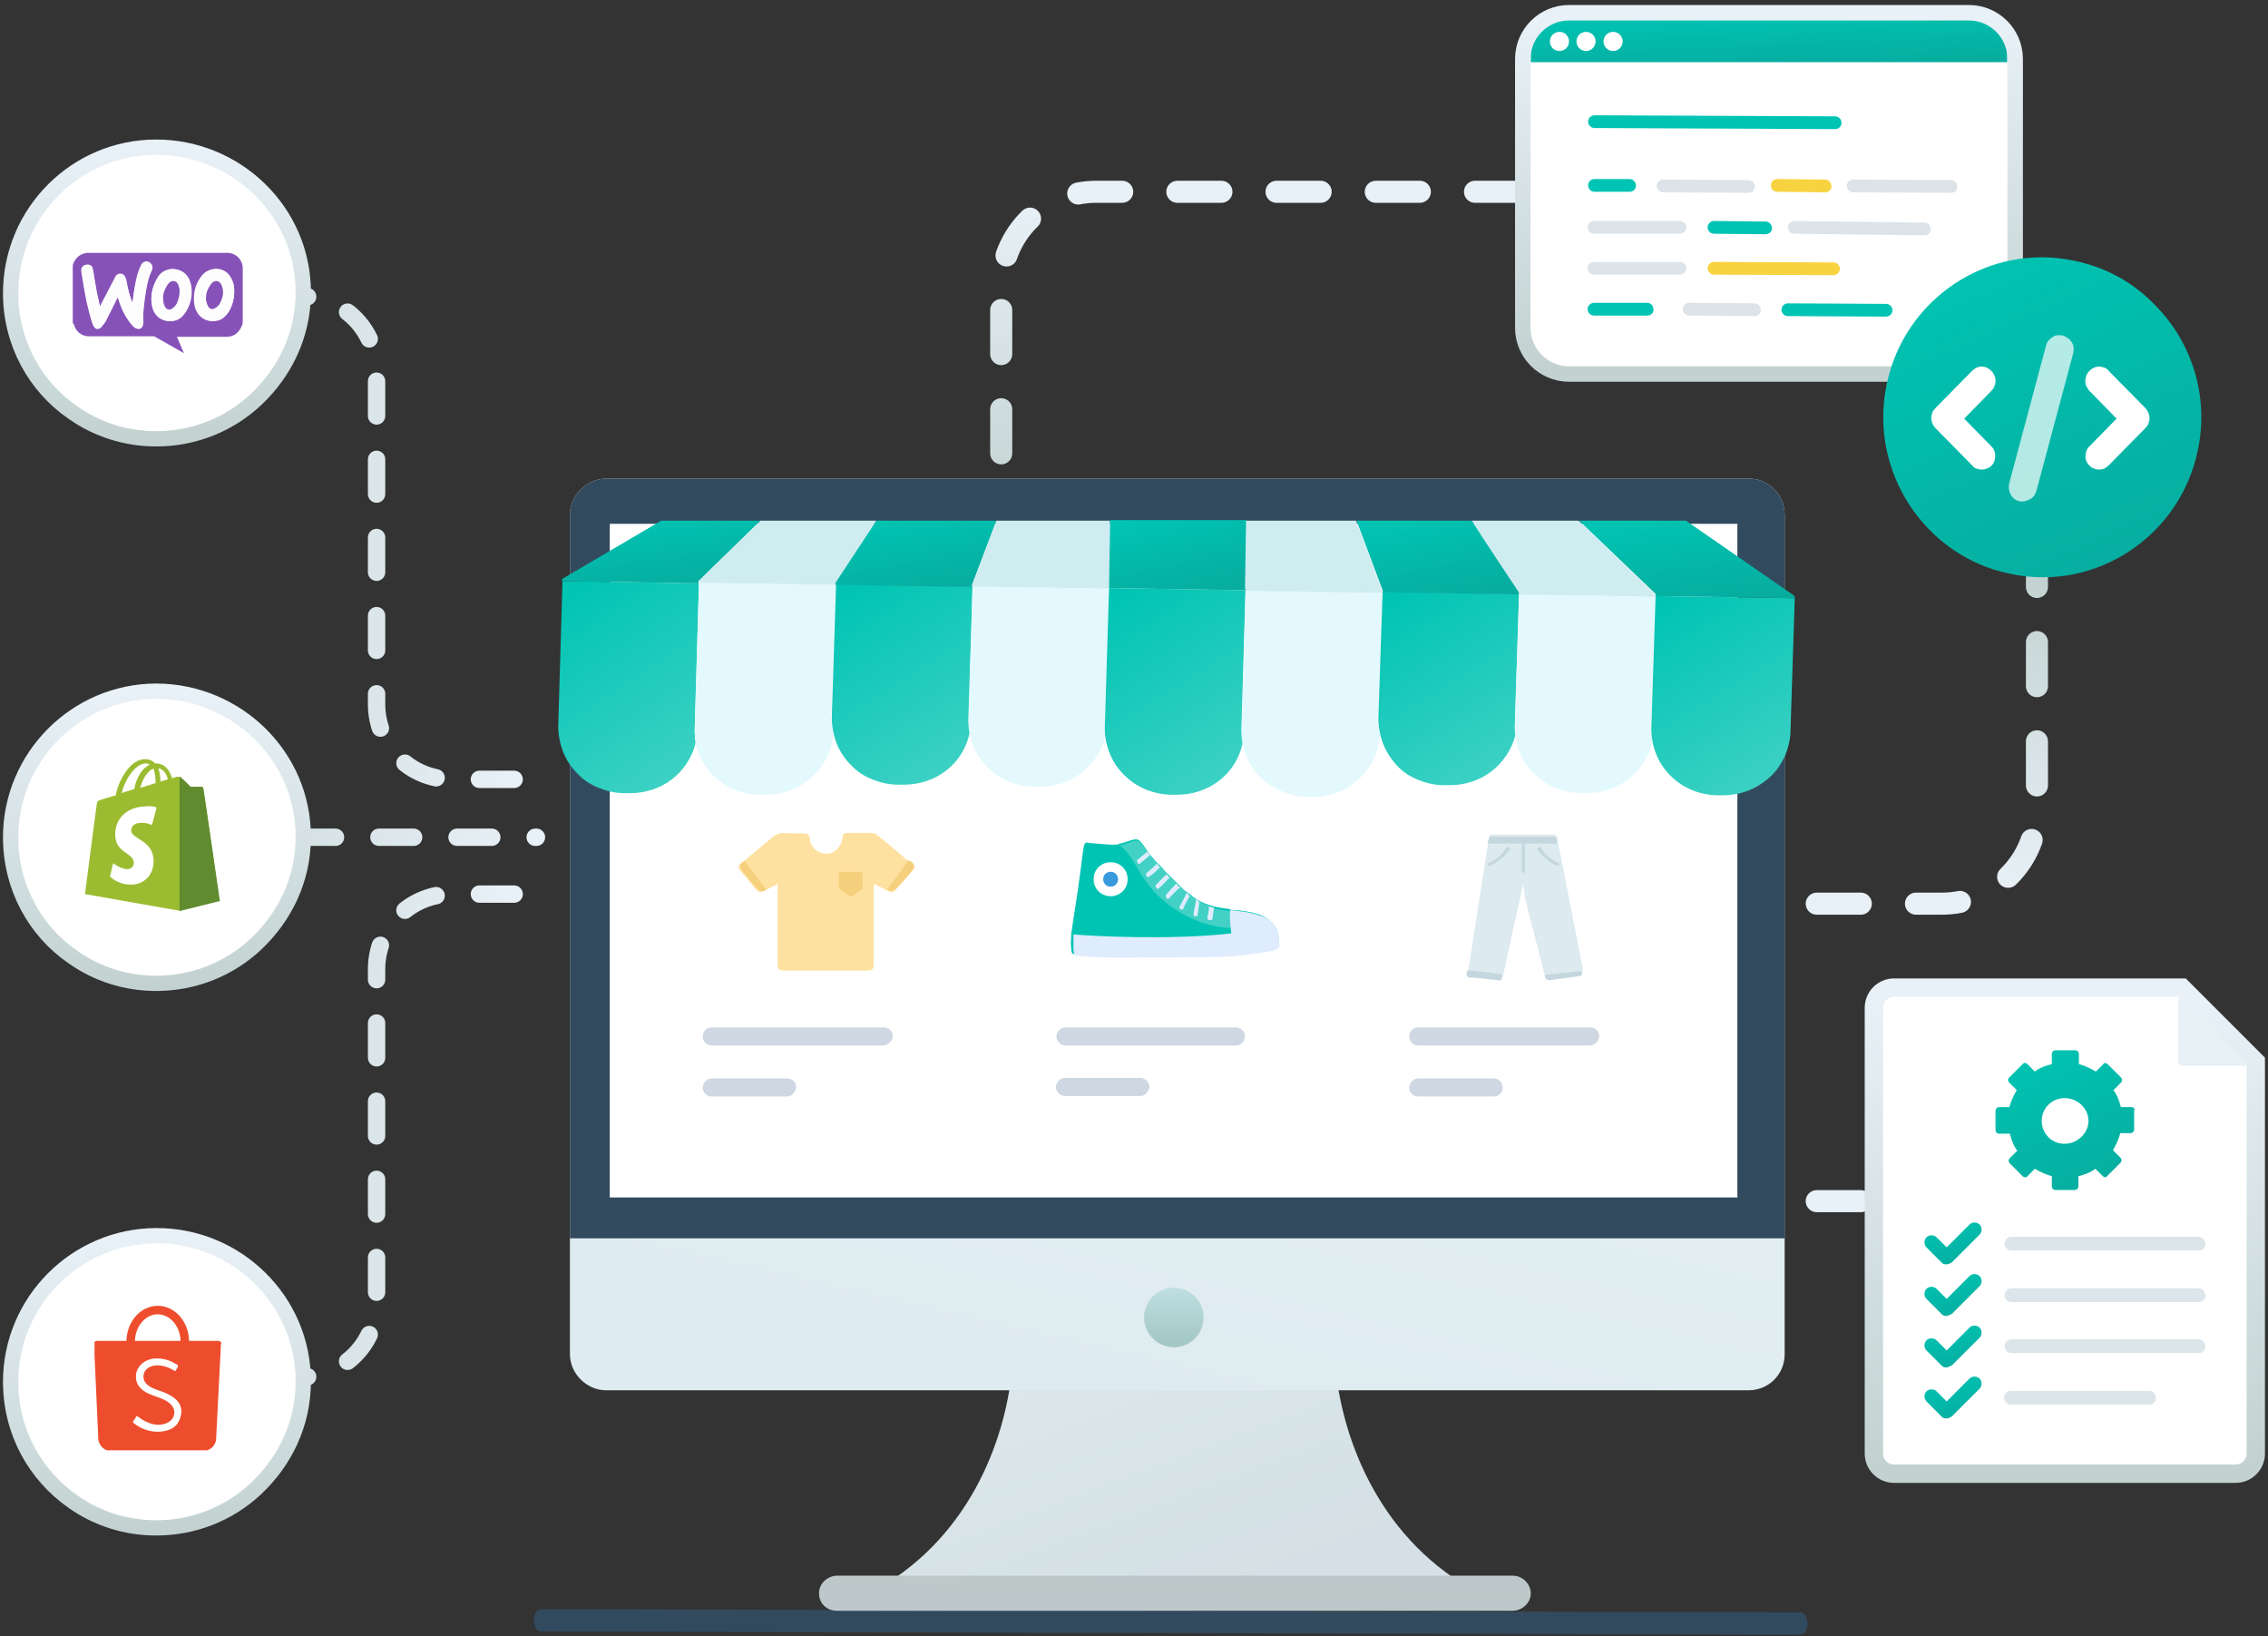 <?xml version="1.0" encoding="utf-8"?>
<!-- Generator: Adobe Illustrator 27.0.0, SVG Export Plug-In . SVG Version: 6.00 Build 0)  -->
<svg version="1.1" id="圖層_1" xmlns="http://www.w3.org/2000/svg" xmlns:xlink="http://www.w3.org/1999/xlink" x="0px" y="0px"
	 viewBox="0 0 427 308" style="enable-background:new 0 0 427 308;" xml:space="preserve">
<rect x="0" y="0" width="427" height="308" fill="#333333" stroke="none"/>
<style type="text/css">
	.st0{fill-rule:evenodd;clip-rule:evenodd;fill:#324A5E;}
	
		.st1{fill:none;stroke:url(#SVGID_1_);stroke-width:3.268;stroke-linecap:round;stroke-linejoin:round;stroke-miterlimit:10;stroke-dasharray:6.54,8.17;}
	
		.st2{fill:none;stroke:url(#SVGID_00000135660903876984809720000003353592338856960662_);stroke-width:3.268;stroke-linecap:round;stroke-linejoin:round;stroke-miterlimit:10;stroke-dasharray:6.54,8.17;}
	
		.st3{fill:none;stroke:url(#SVGID_00000106133111149042682580000008965660166476612499_);stroke-width:3.268;stroke-linecap:round;stroke-linejoin:round;stroke-miterlimit:10;stroke-dasharray:6.54,8.17;}
	
		.st4{fill:#FFFFFF;stroke:url(#SVGID_00000098187306907952262360000018235607054997549698_);stroke-width:2.874;stroke-linecap:round;stroke-linejoin:round;stroke-miterlimit:10;}
	.st5{fill:#9BBC31;}
	.st6{fill:#608C2F;}
	.st7{fill:#FFFFFF;}
	
		.st8{fill:#FFFFFF;stroke:url(#SVGID_00000100356829441416835730000009375815214440498584_);stroke-width:2.874;stroke-linecap:round;stroke-linejoin:round;stroke-miterlimit:10;}
	
		.st9{fill:#FFFFFF;stroke:url(#SVGID_00000155850344488204366290000012810663188966702743_);stroke-width:2.874;stroke-linecap:round;stroke-linejoin:round;stroke-miterlimit:10;}
	.st10{clip-path:url(#SVGID_00000067954694443411296950000004773760485080680346_);}
	.st11{fill:#EE4D2D;}
	
		.st12{fill:none;stroke:url(#SVGID_00000137845125852523037880000016042933394682475935_);stroke-width:4.152;stroke-linecap:round;stroke-linejoin:round;stroke-miterlimit:10;stroke-dasharray:8.3,10.38;}
	
		.st13{fill:none;stroke:url(#SVGID_00000135649515432688736500000015874308504880515480_);stroke-width:4.152;stroke-linecap:round;stroke-linejoin:round;stroke-miterlimit:10;stroke-dasharray:8.3,10.38;}
	
		.st14{fill:none;stroke:url(#SVGID_00000135654297069689674210000016629846724726934200_);stroke-width:4.152;stroke-linecap:round;stroke-linejoin:round;stroke-miterlimit:10;stroke-dasharray:8.3,10.38;}
	.st15{fill:url(#SVGID_00000058581913760149902910000014117461659905391521_);}
	.st16{fill-opacity:5.000000e-02;}
	.st17{fill:url(#SVGID_00000134967051106630405610000004162751361371023793_);}
	.st18{fill-opacity:0.1;}
	.st19{fill:url(#SVGID_00000007393366033899285880000007272756688711029686_);}
	.st20{fill:#324A5E;}
	.st21{fill:url(#SVGID_00000154428256394197414210000005014056498044085164_);}
	.st22{fill:#1D988D;fill-opacity:0.2;}
	.st23{fill:#CED7E2;}
	.st24{fill:#FEE1A0;}
	.st25{fill:#F5D07C;}
	.st26{fill:#DDEAF0;}
	.st27{fill:#C5D7DE;}
	.st28{fill:#00C4B3;}
	.st29{fill:#43D1C5;}
	.st30{fill:#DFECFD;}
	.st31{fill:#3899DD;}
	.st32{clip-path:url(#SVGID_00000057858041843990413950000010718416327214252727_);}
	.st33{fill:url(#SVGID_00000137844757752707511220000011336073459636265088_);}
	.st34{fill:#E3F9FD;}
	.st35{fill:url(#SVGID_00000099629217329430268620000015369513928371755948_);}
	.st36{fill:url(#SVGID_00000109015989708913365950000005754453244332607651_);}
	.st37{fill:url(#SVGID_00000013174828711646498870000013454675948033770927_);}
	.st38{fill:url(#SVGID_00000104703657662649642350000008573621508306391442_);}
	.st39{fill:url(#SVGID_00000015356406561850884060000003125156572641340089_);}
	.st40{fill:#CFECF1;}
	.st41{fill:url(#SVGID_00000183960836315108496120000016170458626365402244_);}
	.st42{fill:url(#SVGID_00000011025421032042652790000014065910637178352034_);}
	.st43{fill:url(#SVGID_00000129893746992198318490000011943713242372997021_);}
	.st44{fill:url(#SVGID_00000036970988917379750410000017157930409770411419_);}
	.st45{fill:url(#SVGID_00000157269256722121600220000009230711532323660719_);}
	.st46{fill:#DCE4E9;}
	.st47{fill:#F8D340;}
	.st48{fill:none;stroke:url(#SVGID_00000147196284926976844640000009885701739307906445_);stroke-width:2.915;}
	.st49{fill:#FFFFFF;stroke:url(#SVGID_00000140728826284797588590000006748452051933353877_);stroke-width:3.454;}
	.st50{fill:#E7F0F5;}
	.st51{fill:#DCE5EA;}
	.st52{fill:url(#SVGID_00000045594537729859651110000007462761223293648787_);}
	.st53{fill:url(#SVGID_00000082363294979001130550000005699465570758235574_);}
	.st54{fill:url(#SVGID_00000034066329033608954940000011145035513813154689_);}
	.st55{fill:url(#SVGID_00000107554337834805322760000000266262269670405292_);}
	.st56{fill:url(#SVGID_00000039127488401972803700000006676041292466799548_);}
	.st57{fill:url(#SVGID_00000074406798730411350390000012289084142379933630_);}
	.st58{opacity:0.7;fill:#FFFFFF;enable-background:new    ;}
	.st59{fill:#8652B8;}
	.st60{fill:#FEFDFE;}
	.st61{fill:#8652B9;}
</style>
<path class="st0" d="M100.5,305c0-1.2,0.6-2.1,1.3-2.1l237.2,0.6c0.7,0,1.3,1,1.3,2.1c0,1.2-0.6,2.1-1.3,2.1l-237.2-0.6
	C101.1,307.1,100.5,306.1,100.5,305z"/>
<linearGradient id="SVGID_1_" gradientUnits="userSpaceOnUse" x1="101.003" y1="152.402" x2="12.508" y2="152.402" gradientTransform="matrix(1 0 0 -1 0 310)">
	<stop  offset="0" style="stop-color:#E8F1F7"/>
	<stop  offset="1" style="stop-color:#C3D2D1"/>
</linearGradient>
<path class="st1" d="M12.5,157.6H101"/>
<linearGradient id="SVGID_00000042704588372313097210000009071491051765086616_" gradientUnits="userSpaceOnUse" x1="96.757" y1="96.246" x2="22.7" y2="96.246" gradientTransform="matrix(1 0 0 -1 0 310)">
	<stop  offset="0" style="stop-color:#E8F1F7"/>
	<stop  offset="1" style="stop-color:#C3D2D1"/>
</linearGradient>
<path style="fill:none;stroke:url(#SVGID_00000042704588372313097210000009071491051765086616_);stroke-width:3.268;stroke-linecap:round;stroke-linejoin:round;stroke-miterlimit:10;stroke-dasharray:6.54,8.17;" d="
	M96.8,168.3H85c-7.8,0-14.1,6.3-14.1,14.1v62.7c0,7.8-6.3,14.1-14.1,14.1H22.7"/>
<linearGradient id="SVGID_00000043441255092543834360000013404959314086470322_" gradientUnits="userSpaceOnUse" x1="96.757" y1="208.728" x2="22.7" y2="208.728" gradientTransform="matrix(1 0 0 -1 0 310)">
	<stop  offset="0" style="stop-color:#E8F1F7"/>
	<stop  offset="1" style="stop-color:#C3D2D1"/>
</linearGradient>
<path style="fill:none;stroke:url(#SVGID_00000043441255092543834360000013404959314086470322_);stroke-width:3.268;stroke-linecap:round;stroke-linejoin:round;stroke-miterlimit:10;stroke-dasharray:6.54,8.17;" d="
	M96.8,146.7H85c-7.8,0-14.1-6.3-14.1-14.1V69.9c0-7.8-6.3-14.1-14.1-14.1H22.7"/>
<linearGradient id="SVGID_00000173153954242997224750000015639697485965350299_" gradientUnits="userSpaceOnUse" x1="29.506" y1="179.848" x2="29.506" y2="124.864" gradientTransform="matrix(1 0 0 -1 0 310)">
	<stop  offset="0" style="stop-color:#E8F1F7"/>
	<stop  offset="1" style="stop-color:#C3D2D1"/>
</linearGradient>
<path style="fill:#FFFFFF;stroke:url(#SVGID_00000173153954242997224750000015639697485965350299_);stroke-width:2.874;stroke-linecap:round;stroke-linejoin:round;stroke-miterlimit:10;" d="
	M57.1,157.5c0,8.1-3.5,15.1-8.9,20.2c-4.9,4.6-11.5,7.4-18.8,7.4c-5.8,0-11.2-1.8-15.6-4.9C6.6,175.3,2,167,2,157.6
	c0-15.1,12.3-27.5,27.5-27.5C44.6,130.2,57.1,142.3,57.1,157.5z"/>
<g>
	<path class="st5" d="M38.2,148.3c0-0.1-0.1-0.2-0.3-0.2c-0.1,0-2.1,0-2.1,0s-1.7-1.7-1.9-1.8s-0.5-0.1-0.6-0.1c0,0-0.3,0.1-0.9,0.3
		c-0.1-0.3-0.2-0.6-0.4-1c-0.6-1.2-1.5-1.8-2.6-1.8c0,0,0,0,0,0c-0.1,0-0.2,0-0.2,0c0,0-0.1-0.1-0.1-0.1c-0.5-0.5-1.1-0.7-1.8-0.7
		c-1.4,0-2.8,1-3.9,2.8c-0.8,1.2-1.4,2.8-1.6,4c-1.6,0.5-2.7,0.8-2.7,0.8c-0.8,0.3-0.8,0.3-0.9,1c-0.1,0.6-2.2,16.8-2.2,16.8
		l17.6,3.1l7.6-1.9C41.4,169.5,38.3,148.4,38.2,148.3z M31.6,146.7c-0.4,0.1-0.9,0.3-1.4,0.4c0-0.7-0.1-1.7-0.4-2.5
		C30.9,144.8,31.4,145.9,31.6,146.7z M29.3,147.4c-0.9,0.3-1.9,0.6-2.9,0.9c0.3-1.1,0.8-2.2,1.5-2.9c0.2-0.3,0.6-0.6,1-0.7
		C29.2,145.5,29.3,146.6,29.3,147.4z M27.4,143.7c0.3,0,0.6,0.1,0.8,0.2c-0.4,0.2-0.7,0.5-1.1,0.8c-0.9,0.9-1.6,2.4-1.8,3.8
		c-0.8,0.3-1.7,0.5-2.4,0.8C23.4,147.1,25.3,143.8,27.4,143.7z"/>
	<path class="st6" d="M38,148.1c-0.1,0-2.1,0-2.1,0s-1.7-1.7-1.9-1.8c-0.1-0.1-0.2-0.1-0.2-0.1v25.3l7.6-1.9c0,0-3.1-21.1-3.1-21.2
		C38.2,148.2,38.1,148.1,38,148.1z"/>
	<path class="st7" d="M29.5,152l-0.9,3.3c0,0-1-0.5-2.2-0.4c-1.7,0.1-1.7,1.2-1.7,1.5c0.1,1.5,4,1.8,4.2,5.3
		c0.2,2.7-1.5,4.6-3.8,4.8c-2.8,0.2-4.4-1.5-4.4-1.5l0.6-2.5c0,0,1.6,1.2,2.8,1.1c0.8-0.1,1.1-0.7,1.1-1.2c-0.1-1.9-3.3-1.8-3.5-5
		c-0.2-2.7,1.6-5.4,5.5-5.6C28.7,151.6,29.5,152,29.5,152z"/>
</g>
<linearGradient id="SVGID_00000080169690951079789740000001479805422710214818_" gradientUnits="userSpaceOnUse" x1="29.505" y1="282.338" x2="29.505" y2="227.354" gradientTransform="matrix(1 0 0 -1 0 310)">
	<stop  offset="0" style="stop-color:#E8F1F7"/>
	<stop  offset="1" style="stop-color:#C3D2D1"/>
</linearGradient>
<path style="fill:#FFFFFF;stroke:url(#SVGID_00000080169690951079789740000001479805422710214818_);stroke-width:2.874;stroke-linecap:round;stroke-linejoin:round;stroke-miterlimit:10;" d="
	M57.1,55c0,8.1-3.5,15.1-8.9,20.2c-4.9,4.6-11.5,7.4-18.8,7.4c-5.8,0-11.2-1.8-15.6-4.9C6.6,72.8,2,64.5,2,55.2
	C2,40,14.3,27.7,29.4,27.7S57.1,39.8,57.1,55z"/>
<linearGradient id="SVGID_00000156547596665494583800000006795429219878428584_" gradientUnits="userSpaceOnUse" x1="29.506" y1="77.357" x2="29.506" y2="22.374" gradientTransform="matrix(1 0 0 -1 0 310)">
	<stop  offset="0" style="stop-color:#E8F1F7"/>
	<stop  offset="1" style="stop-color:#C3D2D1"/>
</linearGradient>
<path style="fill:#FFFFFF;stroke:url(#SVGID_00000156547596665494583800000006795429219878428584_);stroke-width:2.874;stroke-linecap:round;stroke-linejoin:round;stroke-miterlimit:10;" d="
	M57.1,260c0,8.1-3.5,15.1-8.9,20.2c-4.9,4.6-11.5,7.4-18.8,7.4c-5.8,0-11.2-1.8-15.6-4.9C6.6,277.7,2,269.5,2,260.1
	c0-15.1,12.3-27.5,27.5-27.5C44.6,232.6,57.1,244.8,57.1,260z"/>
<g>
	<defs>
		<rect id="SVGID_00000018238689681537106180000013183519563742706570_" x="17.8" y="245.8" width="23.9" height="27.2"/>
	</defs>
	<clipPath id="SVGID_00000090290615578672344040000001843627129813304194_">
		<use xlink:href="#SVGID_00000018238689681537106180000013183519563742706570_"  style="overflow:visible;"/>
	</clipPath>
	<g style="clip-path:url(#SVGID_00000090290615578672344040000001843627129813304194_);">
		<path class="st11" d="M41.6,252.7c0-0.1-0.1-0.2-0.2-0.2c-0.1-0.1-0.2-0.1-0.3-0.1h-5.5c-0.1-3.7-2.7-6.6-5.9-6.6
			c-3.2,0-5.8,2.9-5.9,6.6h-5.6c-0.1,0-0.3,0.1-0.4,0.2c-0.1,0.1-0.1,0.2-0.1,0.4c0,0,0,0,0,0l0.8,17.6l0,0.2c0,0.6,0.3,1.1,0.7,1.6
			c0.4,0.4,0.9,0.7,1.5,0.7h0l17.6,0l0.1,0c0.6,0,1.2-0.3,1.6-0.7c0.4-0.4,0.7-1,0.7-1.6l0-0.1l0.9-17.7c0,0,0,0,0,0
			C41.7,252.9,41.7,252.8,41.6,252.7z"/>
		<path class="st7" d="M29.7,247.4c2.3,0,4.2,2.2,4.3,5h-8.6C25.5,249.6,27.4,247.4,29.7,247.4z"/>
		<path class="st7" d="M34.1,266.2c-0.1,0.6-0.3,1.2-0.7,1.8c-0.4,0.5-0.9,0.9-1.5,1.1c-0.7,0.3-1.5,0.4-2.3,0.4
			c-1.1,0-2.2-0.3-3.2-0.8c-0.4-0.3-0.9-0.5-1.3-0.9c-0.1-0.1-0.1-0.1,0-0.3c0.1-0.1,0.5-0.7,0.5-0.8c0,0,0,0,0.1-0.1s0.1,0,0.1,0
			c0,0,0.1,0,0.1,0c0,0,0.1,0,0.1,0.1c0,0,0.1,0.1,0.2,0.1c1,0.8,2.2,1.3,3.5,1.4c1.7,0,2.9-0.8,3.1-2c0.2-1.3-0.8-2.4-2.8-3.1
			c-0.9-0.3-1.7-0.6-2.5-1c-1.4-0.8-2-1.9-1.9-3.2c0.1-1.8,1.8-3.2,3.9-3.2c1,0,1.9,0.2,2.8,0.6c0.4,0.2,0.7,0.4,1.1,0.6
			c0,0,0.1,0,0.1,0.1c0,0,0,0.1,0,0.1c0,0,0,0.1,0,0.1s0,0.1,0,0.1c-0.1,0.1-0.3,0.5-0.4,0.7c-0.1,0.1-0.2,0.1-0.3,0
			c-1-0.6-2.1-1-3.2-1c-1.5,0-2.6,0.9-2.6,2.1c0,1.1,0.8,1.9,2.5,2.5C33,262.7,34.4,264.1,34.1,266.2z"/>
	</g>
</g>
<linearGradient id="SVGID_00000134942270380722643700000010978576132307592356_" gradientUnits="userSpaceOnUse" x1="334.77" y1="139.945" x2="334.77" y2="201.223" gradientTransform="matrix(1 0 0 -1 0 310)">
	<stop  offset="0" style="stop-color:#E8F1F7"/>
	<stop  offset="1" style="stop-color:#C3D2D1"/>
</linearGradient>
<path style="fill:none;stroke:url(#SVGID_00000134942270380722643700000010978576132307592356_);stroke-width:4.152;stroke-linecap:round;stroke-linejoin:round;stroke-miterlimit:10;stroke-dasharray:8.3,10.38;" d="
	M286,170.1h79.6c9.9,0,17.9-8,17.9-17.9v-43.4"/>
<linearGradient id="SVGID_00000122706934097633720950000000243032410127994301_" gradientUnits="userSpaceOnUse" x1="338.923" y1="83.895" x2="338.923" y2="145.172" gradientTransform="matrix(1 0 0 -1 0 310)">
	<stop  offset="0" style="stop-color:#E8F1F7"/>
	<stop  offset="1" style="stop-color:#C3D2D1"/>
</linearGradient>
<path style="fill:none;stroke:url(#SVGID_00000122706934097633720950000000243032410127994301_);stroke-width:4.152;stroke-linecap:round;stroke-linejoin:round;stroke-miterlimit:10;stroke-dasharray:8.3,10.38;" d="
	M387.7,226.1h-79.6c-9.9,0-17.9-8-17.9-17.9v-43.4"/>
<linearGradient id="SVGID_00000150806403270564186170000006990415576142317754_" gradientUnits="userSpaceOnUse" x1="237.207" y1="273.877" x2="237.207" y2="212.599" gradientTransform="matrix(1 0 0 -1 0 310)">
	<stop  offset="0" style="stop-color:#E8F1F7"/>
	<stop  offset="1" style="stop-color:#C3D2D1"/>
</linearGradient>
<path style="fill:none;stroke:url(#SVGID_00000150806403270564186170000006990415576142317754_);stroke-width:4.152;stroke-linecap:round;stroke-linejoin:round;stroke-miterlimit:10;stroke-dasharray:8.3,10.38;" d="
	M286,36.1l-79.6,0c-9.9,0-17.9,8-17.9,17.9v43.4"/>
<linearGradient id="SVGID_00000047759919795817184170000010964899490608619958_" gradientUnits="userSpaceOnUse" x1="196.599" y1="75.917" x2="223.248" y2="5.01" gradientTransform="matrix(1 0 0 -1 0 310)">
	<stop  offset="0" style="stop-color:#EAF5F5"/>
	<stop  offset="0.99" style="stop-color:#DEEBF0"/>
</linearGradient>
<path style="fill:url(#SVGID_00000047759919795817184170000010964899490608619958_);" d="M277,299.1c-18.4,0.5-40.4,0-55.9-0.2
	c-15.5,0.5-37.5,0.7-55.9,0.2c18.2-10.4,24.4-29.5,25.4-42.1h60.8C252.5,269.6,258.8,288.7,277,299.1z"/>
<path class="st16" d="M277,299.1c-18.4,0.5-40.4,0-55.9-0.2c-15.5,0.5-37.5,0.7-55.9,0.2c18.2-10.4,24.4-29.5,25.4-42.1h60.8
	C252.5,269.6,258.8,288.7,277,299.1z"/>
<linearGradient id="SVGID_00000178175895988346131570000001779336736230774920_" gradientUnits="userSpaceOnUse" x1="217.815" y1="-115.692" x2="223.291" y2="87.529" gradientTransform="matrix(1 0 0 -1 0 310)">
	<stop  offset="0" style="stop-color:#E8F1F7"/>
	<stop  offset="1" style="stop-color:#C3D2D1"/>
</linearGradient>
<path style="fill:url(#SVGID_00000178175895988346131570000001779336736230774920_);" d="M157.6,303.2h127.2c1.7,0,3.4-1.4,3.4-3.3
	c0-1.6-1.4-3.3-3.4-3.3H157.6c-1.7,0-3.4,1.4-3.4,3.3S155.6,303.2,157.6,303.2z"/>
<path class="st18" d="M157.6,303.2h127.2c1.7,0,3.4-1.4,3.4-3.3c0-1.6-1.4-3.3-3.4-3.3H157.6c-1.7,0-3.4,1.4-3.4,3.3
	S155.6,303.2,157.6,303.2z"/>
<linearGradient id="SVGID_00000093153622756788337550000010808272270171726230_" gradientUnits="userSpaceOnUse" x1="239.128" y1="210.389" x2="201.779" y2="47.365" gradientTransform="matrix(1 0 0 -1 0 310)">
	<stop  offset="0" style="stop-color:#EAF5F5"/>
	<stop  offset="0.99" style="stop-color:#DEEBF0"/>
</linearGradient>
<path style="fill:url(#SVGID_00000093153622756788337550000010808272270171726230_);" d="M336,96.9v158c0,3.9-3.1,6.8-6.8,6.8H114.1
	c-3.6,0-6.8-3.1-6.8-6.8v-158c0-3.6,3.1-6.8,6.8-6.8h215.2C332.9,90.1,336,93,336,96.9z"/>
<path class="st20" d="M336,96.9v136.2H107.3V96.9c0-3.6,3.1-6.8,6.8-6.8h215.2C332.9,90.1,336,93,336,96.9z"/>
<path class="st7" d="M327.1,98.6H114.8v126.8h212.3V98.6z"/>
<linearGradient id="SVGID_00000067209611096471870080000005030412675796288655_" gradientUnits="userSpaceOnUse" x1="221.044" y1="67.484" x2="221.044" y2="56.355" gradientTransform="matrix(1 0 0 -1 0 310)">
	<stop  offset="0" style="stop-color:#E8F1F7"/>
	<stop  offset="1" style="stop-color:#C3D2D1"/>
</linearGradient>
<path style="fill:url(#SVGID_00000067209611096471870080000005030412675796288655_);" d="M221,253.6c3.1,0,5.6-2.5,5.6-5.6
	s-2.5-5.6-5.6-5.6c-3.1,0-5.6,2.5-5.6,5.6S218,253.6,221,253.6z"/>
<path class="st22" d="M221,253.6c3.1,0,5.6-2.5,5.6-5.6s-2.5-5.6-5.6-5.6c-3.1,0-5.6,2.5-5.6,5.6S218,253.6,221,253.6z"/>
<g>
	<path class="st7" d="M178,216.2h-46.4c-3.7,0-6.8-3-6.8-6.7V153c0-3.7,3.1-6.7,6.8-6.7H178c3.7,0,6.8,3,6.8,6.7v56.4
		C185,213.2,181.9,216.2,178,216.2z"/>
	<path class="st23" d="M166.2,196.8H134c-1,0-1.7-0.8-1.7-1.7c0-1,0.8-1.7,1.7-1.7h32.4c1,0,1.7,0.8,1.7,1.7
		C167.9,196,167.2,196.8,166.2,196.8z"/>
	<path class="st23" d="M148.2,206.4H134c-1,0-1.7-0.8-1.7-1.7c0-0.8,0.8-1.7,1.7-1.7h14.2c1,0,1.7,0.8,1.7,1.7
		C149.7,205.7,149,206.4,148.2,206.4z"/>
	<path class="st24" d="M171.4,162.3c-0.2-0.2-0.3-0.3-0.5-0.3c-2-1.7-3.9-3.4-5.9-4.9c-0.2-0.2-0.5-0.3-0.8-0.3c-1.5,0-3.1,0-4.6,0
		c-0.7,0-1,0.3-1,1c-0.2,1.5-1.4,2.9-2.9,2.9c-1.7,0-3.1-1.2-3.2-2.7c-0.2-1.5-0.5-1-5.3-1.2c-0.5,0-0.8,0.2-1.4,0.5
		c-2,1.7-4.1,3.4-5.9,4.9c-0.2,0-0.2,0.2-0.3,0.2c-0.7,0.5-0.7,0.8-0.2,1.5c1,1.2,2,2.4,2.9,3.5c0.5,0.5,0.7,0.7,1.7,0.2
		c0.5-0.2,1.4-0.7,2.4-1.2v15c0,1,0.2,1.3,1.4,1.3c5.1,0,10.2,0,15.3,0c1.2,0,1.4-0.2,1.4-1.3v-15c1.2,0.5,2,1,2.5,1.2
		c1,0.5,1.2,0.3,1.7-0.2c1-1.2,2-2.4,3.1-3.5C172.1,163.3,172.1,162.8,171.4,162.3z"/>
	<path class="st25" d="M162.3,167.4l-1.7,1.2c-0.2,0.2-0.7,0.2-0.8,0l-1.7-1.2c-0.2-0.2-0.2-0.3-0.2-0.3v-2.7c0-0.2,0.2-0.3,0.3-0.3
		h3.9c0.2,0,0.3,0.2,0.3,0.3v2.7C162.4,167.2,162.3,167.4,162.3,167.4z"/>
	<path class="st25" d="M144.3,167.5c-1,0.5-1.2,0.3-1.7-0.2c-1-1.2-2-2.4-2.9-3.5c-0.5-0.7-0.5-1,0.2-1.5c0.2,0,0.2-0.2,0.3-0.2
		L144.3,167.5z"/>
	<path class="st25" d="M171.8,163.8c-1,1.2-2,2.4-3.1,3.5c-0.5,0.5-0.7,0.5-1.7,0.2l4.1-5.6c0.2,0.2,0.3,0.3,0.5,0.3
		C172.3,162.8,172.3,163.3,171.8,163.8z"/>
	<path class="st7" d="M311.2,216.2h-46.4c-3.7,0-6.8-3-6.8-6.7V153c0-3.7,3.1-6.7,6.8-6.7h46.4c3.7,0,6.8,3,6.8,6.7v56.4
		C318,213.2,314.9,216.2,311.2,216.2z"/>
	<path class="st23" d="M299.3,196.8H267c-1,0-1.7-0.8-1.7-1.7c0-1,0.8-1.7,1.7-1.7h32.4c1,0,1.7,0.8,1.7,1.7
		C301,196,300.2,196.8,299.3,196.8z"/>
	<path class="st23" d="M281.2,206.4H267c-1,0-1.7-0.8-1.7-1.7c0-0.8,0.8-1.7,1.7-1.7h14.2c1,0,1.7,0.8,1.7,1.7
		C282.9,205.7,282.2,206.4,281.2,206.4z"/>
	<path class="st26" d="M297.5,183.7l-5.8,0.8c-0.3,0-0.5-0.2-0.7-0.3l-0.2-0.7l-3.7-14.5l-0.3-2.7l-3.7,16.8l-0.2,0.8
		c0,0.3-0.3,0.5-0.7,0.3l-4.9-0.5h-0.5c-0.3,0-0.5-0.3-0.5-0.7l0.2-0.7l3.7-23.9l0.2-1c0-0.2,0.2-0.3,0.5-0.3h11.7
		c0.2,0,0.5,0.2,0.5,0.3l0.2,0.8v0.2l4.7,23.9v0.3C298,183.4,297.8,183.5,297.5,183.7z"/>
	<path class="st27" d="M293.2,163c-1.5-0.7-2.7-1.7-3.7-3c-0.2-0.2,0-0.3,0.2-0.5c0.2-0.2,0.3,0,0.5,0.2c0.8,1.3,1.9,2.2,3.2,2.7
		c0.2,0.2,0.3,0.3,0.2,0.5C293.6,162.8,293.4,163,293.2,163z"/>
	<path class="st27" d="M280.5,163c1.5-0.7,2.7-1.7,3.7-3c0.2-0.2,0-0.3-0.2-0.5c-0.2-0.2-0.3,0-0.5,0.2c-0.8,1.3-1.9,2.2-3.2,2.7
		c-0.2,0.2-0.3,0.3-0.2,0.5C280.2,162.8,280.4,163,280.5,163z"/>
	<path class="st27" d="M286.8,164.3c-0.2,0-0.3-0.2-0.3-0.3v-5.1c0-0.2,0.2-0.3,0.3-0.3c0.2,0,0.3,0.2,0.3,0.3v5.1
		C287.1,164.2,287,164.3,286.8,164.3z"/>
	<path class="st27" d="M293.2,158.8h-13.1l0.2-1c0-0.2,0.2-0.3,0.5-0.3h11.7c0.2,0,0.5,0.2,0.5,0.3L293.2,158.8z"/>
	<path class="st27" d="M282.9,183.4l-0.2,0.8c0,0.3-0.3,0.5-0.7,0.3l-4.9-0.5h-0.5c-0.3,0-0.5-0.3-0.5-0.7l0.2-0.7L282.9,183.4z"/>
	<path class="st27" d="M297.5,183.7l-5.8,0.8c-0.3,0-0.5-0.2-0.7-0.3l-0.2-0.7l6.9-0.7v0.3C298,183.4,297.8,183.5,297.5,183.7z"/>
	<path class="st7" d="M244.5,216.2h-46.3c-3.8,0-6.9-3-6.9-6.8v-56.3c0-3.8,3-6.8,6.9-6.8h46.3c3.8,0,6.8,3,6.8,6.8v56.3
		C251.2,213.2,248.2,216.2,244.5,216.2z"/>
	<path class="st23" d="M232.7,196.8h-32.1c-0.9,0-1.7-0.8-1.7-1.7c0-0.9,0.8-1.7,1.7-1.7h32.1c0.9,0,1.7,0.8,1.7,1.7
		C234.3,196.1,233.6,196.8,232.7,196.8z"/>
	<path class="st23" d="M214.7,206.3h-14.2c-0.9,0-1.7-0.8-1.7-1.7c0-0.9,0.8-1.7,1.7-1.7h14.2c0.9,0,1.7,0.8,1.7,1.7
		C216.2,205.6,215.6,206.3,214.7,206.3z"/>
	<path class="st28" d="M240.4,175c-0.2-0.3-0.3-0.6-0.5-0.8c-0.6-0.8-1.4-1.5-2.7-2c-1.8-0.6-3.3-0.8-4.7-0.9c-0.3,0-0.8,0-1.1-0.2
		c-4.1-0.5-7.5-1.1-14.8-10.1c-0.8-0.9-1.1-1.8-2-2.7c-0.8-0.8-2.1,0.2-3.8,0.5c-0.3,0.2-0.8,0.2-1.1,0.2c-1.4,0-2.9-0.2-4.3-0.3
		c-2-0.2-0.8-1.2-3.2,13.6c-0.2,1.1-0.3,2.3-0.5,3.3c0,0.9-0.2,2,0,2.9c0,0.5,0,1.1,0.6,1.1c6.2,0.6,10.2,0.3,20.1,0.3
		c5,0,9.9,0,14.8-0.9l1.2-0.2c0.9-0.2,2.1-0.5,2.1-1.2C240.9,176.9,240.7,175.9,240.4,175z"/>
	<path class="st29" d="M232.7,171.4l-1.1,3.3c-6.4-0.3-12.9-4.2-16.3-9.4c-1.2-1.8-2.1-3.8-3.5-5.3c0,0-0.5-0.5-0.9-0.9
		c1.7-0.3,2.9-1.4,3.8-0.5c0.6,0.6,0.9,1.2,1.4,1.8c0.2,0.2,0.3,0.5,0.5,0.6l0.2,0.2c0.5,0.6,0.9,1.1,1.4,1.5
		c0.2,0.2,0.3,0.3,0.5,0.5c0.5,0.6,0.9,1.1,1.4,1.5c0.2,0.2,0.3,0.3,0.5,0.5c0.5,0.5,0.9,0.9,1.4,1.4c0.2,0.2,0.3,0.3,0.5,0.5
		c0.5,0.5,0.9,0.8,1.4,1.1c0.2,0.2,0.5,0.3,0.6,0.5c0.3,0.3,0.8,0.5,1.1,0.8c0.3,0.2,0.5,0.3,0.8,0.5c0.8,0.3,1.4,0.6,2,0.9
		c0.3,0.2,0.5,0.2,0.8,0.2c1.1,0.3,2,0.3,3,0.5C231.9,171.4,232.2,171.4,232.7,171.4z"/>
	<path class="st30" d="M240.9,177.9c0,0.8-1.2,1.1-2.1,1.2l-1.2,0.2c-4.9,0.9-9.9,0.9-14.8,0.9c-9.9,0-13.9,0.3-20.1-0.3
		c-0.5,0-0.5-0.6-0.6-1.1c0-0.9,0-2,0-2.9c3.5,0.3,18.4,1.1,29.7-0.2c3.2-0.3,5.9-0.8,8.2-1.5c0.2,0.3,0.3,0.5,0.5,0.8
		C240.7,175.9,240.9,176.9,240.9,177.9z"/>
	<path class="st30" d="M240.4,175c-2.3,0.8-4.7,1.2-7.2,1.5c-0.5,0-0.8,0-1.1-0.2c-0.2-0.2-0.3-0.5-0.3-0.6s0-0.3,0-0.3
		c-0.2-1.4-0.3-2.7-0.2-4.1c1.7,0.2,3.5,0.3,5.8,1.1c1.4,0.5,2.1,1.1,2.7,2C240.1,174.4,240.3,174.7,240.4,175z"/>
	<path class="st30" d="M216.5,161C216.5,161.1,216.5,161.1,216.5,161l-1.7,1.4c0,0-0.2,0.2-0.3,0.2c-0.2,0-0.3,0-0.3-0.2
		c-0.2-0.2-0.2-0.5,0-0.6l1.7-1.4c0,0,0,0,0.2,0C216.2,160.7,216.4,160.8,216.5,161z"/>
	<path class="st30" d="M218.4,163.2c0,0,0,0.2-0.2,0.2c-0.5,0.6-1.1,1.1-1.7,1.5c0,0-0.2,0.2-0.3,0.2c-0.2,0-0.3,0-0.3-0.2
		c-0.2-0.2-0.2-0.5,0-0.6c0.6-0.5,1.1-0.9,1.7-1.5c0.2-0.2,0.2-0.2,0.3-0.2C218,162.9,218.2,163.1,218.4,163.2z"/>
	<path class="st30" d="M220.2,165.2c0,0.2,0,0.2-0.2,0.2c-0.6,0.6-1.1,1.2-1.7,1.7c-0.2,0.2-0.2,0.2-0.3,0.2c-0.2,0-0.2,0-0.3-0.2
		c-0.2-0.2-0.2-0.5,0-0.6c0.6-0.6,1.1-1.2,1.7-1.7c0,0,0.2-0.2,0.3-0.2C219.9,164.9,220,165.1,220.2,165.2z"/>
	<path class="st30" d="M222.2,167c0,0.2,0,0.2-0.2,0.2c-0.6,0.5-1.2,1.1-1.8,1.8c-0.2,0.2-0.2,0.2-0.3,0.2c-0.2,0-0.2,0-0.3-0.2
		s-0.2-0.5,0-0.6c0.6-0.8,1.2-1.4,1.8-2h0.2C221.7,166.7,221.9,167,222.2,167z"/>
	<path class="st30" d="M224,168.7c-0.5,0.8-0.9,1.5-1.2,2.3c0,0.2-0.2,0.2-0.3,0.2h-0.2c-0.2-0.2-0.3-0.3-0.2-0.6
		c0.5-0.8,0.8-1.5,1.2-2.3c0,0,0-0.2,0.2-0.2C223.7,168.4,223.8,168.5,224,168.7z"/>
	<path class="st30" d="M225.8,169.8l-0.3,2.4c0,0.2-0.2,0.3-0.5,0.3c-0.2,0-0.3-0.3-0.3-0.5l0.5-2.6c0,0,0-0.2,0.2-0.2
		C225.4,169.4,225.5,169.6,225.8,169.8z"/>
	<path class="st30" d="M228.6,170.8c-0.2,0.8-0.2,1.4-0.3,2.1c0,0.2-0.2,0.3-0.5,0.3c0,0,0,0-0.2,0c-0.2,0-0.3-0.3-0.3-0.5
		c0.2-0.8,0.3-1.4,0.3-2.1C227.9,170.7,228.2,170.8,228.6,170.8z"/>
	<path class="st7" d="M209.1,168.7c1.8,0,3.2-1.4,3.2-3.2s-1.4-3.2-3.2-3.2c-1.8,0-3.2,1.4-3.2,3.2S207.3,168.7,209.1,168.7z"/>
	<path class="st31" d="M209.1,166.9c0.8,0,1.4-0.6,1.4-1.4s-0.6-1.4-1.4-1.4c-0.8,0-1.4,0.6-1.4,1.4S208.3,166.9,209.1,166.9z"/>
</g>
<g>
	<defs>
		<rect id="SVGID_00000165199618815929353350000003499850677916696229_" x="105" y="98" width="232.9" height="52"/>
	</defs>
	<clipPath id="SVGID_00000181797501468464146790000003602513250659039926_">
		<use xlink:href="#SVGID_00000165199618815929353350000003499850677916696229_"  style="overflow:visible;"/>
	</clipPath>
	<g style="clip-path:url(#SVGID_00000181797501468464146790000003602513250659039926_);">
		
			<linearGradient id="SVGID_00000010289043712684086120000000699197131737358259_" gradientUnits="userSpaceOnUse" x1="167.381" y1="111.342" x2="108.161" y2="200.066" gradientTransform="matrix(1 0 0 -1 0 310)">
			<stop  offset="0" style="stop-color:#9CE6E0"/>
			<stop  offset="1" style="stop-color:#00C4B3"/>
		</linearGradient>
		<path style="fill:url(#SVGID_00000010289043712684086120000000699197131737358259_);" d="M130.9,138.6c0-0.2,0-0.4-0.1-0.6
			c0-0.3,0-0.6,0-0.9l0.8-27.3l-25.7-0.4l-0.8,27.3c0,1.6,0.3,3.2,0.9,4.8c0.6,1.5,1.5,2.9,2.7,4.1c1.1,1.2,2.5,2.1,4,2.7
			c1.5,0.6,3.1,1,4.8,1l1.2,0c2.8,0,5.6-0.9,7.8-2.6c2.2-1.7,3.8-4.1,4.5-6.9c0-0.2-0.1-0.3-0.1-0.5
			C130.8,139.1,130.8,138.8,130.9,138.6z"/>
		<path class="st34" d="M157.3,110.1l-25.7-0.4l-0.8,27.3c0,0.3,0,0.6,0,0.9c0,0.2,0,0.4,0.1,0.6c0,0.3,0.1,0.5,0.1,0.8
			c0,0.2-0.1,0.3-0.1,0.5c0.6,2.7,2.1,5.2,4.3,7c2.2,1.8,4.9,2.8,7.7,2.8l1.2,0c6.6,0.1,12.2-4.9,12.8-11.3c-0.3-1-0.4-2.1-0.4-3.1
			L157.3,110.1z"/>
		<path class="st7" d="M130.8,137c0,0.3,0,0.6,0,0.9C130.8,137.6,130.8,137.3,130.8,137z"/>
		
			<linearGradient id="SVGID_00000137822775263787204160000009774523121315872937_" gradientUnits="userSpaceOnUse" x1="215.279" y1="113.304" x2="160.546" y2="199.959" gradientTransform="matrix(1 0 0 -1 0 310)">
			<stop  offset="0" style="stop-color:#9CE6E0"/>
			<stop  offset="1" style="stop-color:#00C4B3"/>
		</linearGradient>
		<path style="fill:url(#SVGID_00000137822775263787204160000009774523121315872937_);" d="M183.1,110.4l-25.7-0.4l-0.8,25.1
			c0,1.6,0.3,3.2,0.9,4.8c0.6,1.5,1.5,2.9,2.7,4.1c1.1,1.2,2.5,2.1,4,2.7c1.5,0.6,3.1,1,4.8,1l1.2,0c2.9,0,5.7-0.9,8-2.7
			c2.3-1.8,3.8-4.3,4.4-7.2c-0.1-0.8-0.2-1.6-0.2-2.3L183.1,110.4z"/>
		<path class="st34" d="M208.8,110.8l-25.7-0.4l-0.8,25.1c0,3.3,1.2,6.5,3.5,8.8c2.3,2.4,5.5,3.7,8.8,3.8l1.2,0
			c2.8,0,5.6-0.9,7.8-2.6c2.2-1.7,3.8-4.1,4.5-6.8c-0.1-0.6-0.1-1.1-0.1-1.7L208.8,110.8z"/>
		
			<linearGradient id="SVGID_00000070809626941899151350000007091020947736392382_" gradientUnits="userSpaceOnUse" x1="268.603" y1="111.183" x2="211.524" y2="198.949" gradientTransform="matrix(1 0 0 -1 0 310)">
			<stop  offset="0" style="stop-color:#9CE6E0"/>
			<stop  offset="1" style="stop-color:#00C4B3"/>
		</linearGradient>
		<path style="fill:url(#SVGID_00000070809626941899151350000007091020947736392382_);" d="M234.5,111.1l-25.7-0.4L208,137
			c0,0.6,0,1.1,0.1,1.7c0.4,3,1.8,5.7,4.1,7.7c2.2,2,5.1,3.1,8.2,3.2l1.2,0c2.9,0,5.7-0.9,8-2.7c2.3-1.8,3.8-4.3,4.4-7.2
			c-0.1-0.8-0.2-1.6-0.2-2.3L234.5,111.1z"/>
		<path class="st34" d="M260.2,111.5l-25.7-0.4l-0.8,26.3c0,3.3,1.2,6.5,3.5,8.8s5.5,3.7,8.8,3.8l1.2,0c3.2,0,6.3-1.1,8.6-3.3
			c2.3-2.1,3.8-5.1,4-8.3c-0.3-1.1-0.4-2.1-0.4-3.2L260.2,111.5z"/>
		
			<linearGradient id="SVGID_00000080921718262304602050000013600698965244717466_" gradientUnits="userSpaceOnUse" x1="315.967" y1="113.667" x2="264.039" y2="198.887" gradientTransform="matrix(1 0 0 -1 0 310)">
			<stop  offset="0" style="stop-color:#9CE6E0"/>
			<stop  offset="1" style="stop-color:#00C4B3"/>
		</linearGradient>
		<path style="fill:url(#SVGID_00000080921718262304602050000013600698965244717466_);" d="M286,111.8l-25.7-0.4l-0.8,23.8
			c0,1.6,0.3,3.2,0.9,4.8c0.6,1.5,1.5,2.9,2.6,4.1c1.1,1.2,2.5,2.1,4,2.7c1.5,0.6,3.1,1,4.8,1l1.2,0c2.8,0,5.6-0.9,7.8-2.6
			s3.8-4.1,4.5-6.8c-0.1-0.6-0.1-1.1-0.1-1.7L286,111.8z"/>
		<path class="st34" d="M311.7,112.2l-25.7-0.4l-0.8,24.9c0,3.3,1.2,6.5,3.5,8.8c2.3,2.4,5.5,3.7,8.8,3.8l1.2,0c2.9,0,5.7-0.9,8-2.7
			s3.8-4.3,4.4-7.2c-0.1-0.8-0.2-1.5-0.2-2.3L311.7,112.2z"/>
		
			<linearGradient id="SVGID_00000006696959419385133390000004878211077661934219_" gradientUnits="userSpaceOnUse" x1="369.199" y1="110.804" x2="315.318" y2="198.04" gradientTransform="matrix(1 0 0 -1 0 310)">
			<stop  offset="0" style="stop-color:#9CE6E0"/>
			<stop  offset="1" style="stop-color:#00C4B3"/>
		</linearGradient>
		<path style="fill:url(#SVGID_00000006696959419385133390000004878211077661934219_);" d="M311.7,112.2l-0.8,24.9
			c0,3.3,1.2,6.5,3.5,8.8c2.3,2.4,5.5,3.7,8.8,3.8l1.2,0c1.6,0,3.3-0.3,4.8-0.9c1.5-0.6,2.9-1.5,4.1-2.6c1.2-1.1,2.1-2.5,2.8-4
			c0.6-1.5,1-3.1,1-4.7l0.8-24.9L311.7,112.2z"/>
		
			<linearGradient id="SVGID_00000105395751074589131470000011735763364845953726_" gradientUnits="userSpaceOnUse" x1="128.668" y1="176.729" x2="123.51" y2="213.7" gradientTransform="matrix(1 0 0 -1 0 310)">
			<stop  offset="0" style="stop-color:#118A81"/>
			<stop  offset="1" style="stop-color:#00C4B3"/>
		</linearGradient>
		<path style="fill:url(#SVGID_00000105395751074589131470000011735763364845953726_);" d="M143.2,98h-18.7l-18.7,11l0,0.4l25.7,0.4
			l0-0.4L143.2,98z"/>
		<path class="st40" d="M143.2,98l-11.6,11.3l0,0.4l25.7,0.4l0-0.4L165,98H143.2z"/>
		
			<linearGradient id="SVGID_00000072958449755737122660000002548465334897668523_" gradientUnits="userSpaceOnUse" x1="178.113" y1="175.026" x2="171.051" y2="213.696" gradientTransform="matrix(1 0 0 -1 0 310)">
			<stop  offset="0" style="stop-color:#118A81"/>
			<stop  offset="1" style="stop-color:#00C4B3"/>
		</linearGradient>
		<path style="fill:url(#SVGID_00000072958449755737122660000002548465334897668523_);" d="M187.6,98H165l-7.7,11.7l0,0.1l0,0.3
			l25.7,0.4l0-0.4L187.6,98z"/>
		<path class="st40" d="M209,98h-21.4l-4.5,12l0,0.4l25.7,0.4l0-0.4L209,98z"/>
		
			<linearGradient id="SVGID_00000117677447446044224760000006214611385103146374_" gradientUnits="userSpaceOnUse" x1="228.971" y1="173.477" x2="219.897" y2="213.653" gradientTransform="matrix(1 0 0 -1 0 310)">
			<stop  offset="0" style="stop-color:#118A81"/>
			<stop  offset="1" style="stop-color:#00C4B3"/>
		</linearGradient>
		<path style="fill:url(#SVGID_00000117677447446044224760000006214611385103146374_);" d="M234.5,111l0-0.3l0.2-12.8H209l-0.2,12.4
			l0,0l0,0.4l25.7,0.4L234.5,111L234.5,111z"/>
		<path class="st40" d="M255.3,98h-20.7l-0.2,12.8h0.1l0,0.3l0,0.1l25.7,0.4l0-0.4L255.3,98z"/>
		
			<linearGradient id="SVGID_00000126283058850868422300000008454605526381042872_" gradientUnits="userSpaceOnUse" x1="277.511" y1="171.054" x2="268.932" y2="213.828" gradientTransform="matrix(1 0 0 -1 0 310)">
			<stop  offset="0" style="stop-color:#118A81"/>
			<stop  offset="1" style="stop-color:#00C4B3"/>
		</linearGradient>
		<path style="fill:url(#SVGID_00000126283058850868422300000008454605526381042872_);" d="M280.3,102.9l-3.2-4.9h-21.7l4.9,13.1
			l0,0.4l25.7,0.4l0-0.4L280.3,102.9z"/>
		<path class="st40" d="M297.2,98h-20.1l3.2,4.9l5.7,8.6l0,0l0,0.4l25.7,0.4l0-0.3L297.2,98z"/>
		
			<linearGradient id="SVGID_00000130625438425820826980000017007985558552402591_" gradientUnits="userSpaceOnUse" x1="323.405" y1="168.43" x2="316.137" y2="214.051" gradientTransform="matrix(1 0 0 -1 0 310)">
			<stop  offset="0" style="stop-color:#118A81"/>
			<stop  offset="1" style="stop-color:#00C4B3"/>
		</linearGradient>
		<path style="fill:url(#SVGID_00000130625438425820826980000017007985558552402591_);" d="M317.4,98h-20.1l14.4,13.8l0,0.1l0,0.3
			l26.2,0.4l0-0.4L317.4,98z"/>
	</g>
</g>
<path class="st7" d="M288.1,7.1v6.5V65c0,2.3,1.9,4.2,4.2,4.2h82.2c2.3,0,4.2-1.9,4.2-4.2V13.5V7.3c0-2.5-2-4.4-4.4-4.4h-82
	L288.1,7.1z"/>
<linearGradient id="SVGID_00000006694658023456552870000007303505868790186385_" gradientUnits="userSpaceOnUse" x1="333.946" y1="280.429" x2="332.748" y2="308.292" gradientTransform="matrix(1 0 0 -1 0 310)">
	<stop  offset="0" style="stop-color:#118A81"/>
	<stop  offset="1" style="stop-color:#00C4B3"/>
</linearGradient>
<path style="fill:url(#SVGID_00000006694658023456552870000007303505868790186385_);" d="M351.3,11.7h-63.1V7.3
	c0-2.3,1.9-4.2,4.1-4.2h81.5c2.3,0,4.1,1.9,4.1,4.2v4.4h-13.9H351.3z"/>
<path class="st46" d="M329.2,36.3l-16.1-0.1c-0.7,0-1.2-0.6-1.2-1.2c0-0.7,0.6-1.2,1.2-1.2l16.1,0.1c0.7,0,1.2,0.6,1.2,1.2
	C330.4,35.7,329.9,36.3,329.2,36.3z"/>
<path class="st46" d="M367.4,36.3l-18.5-0.1c-0.7,0-1.2-0.6-1.2-1.2c0-0.7,0.6-1.2,1.2-1.2l18.4,0.1c0.7,0,1.2,0.6,1.2,1.2
	C368.6,35.7,368.1,36.3,367.4,36.3z"/>
<path class="st28" d="M355.1,59.6l-18.5-0.1c-0.7,0-1.2-0.6-1.2-1.2c0-0.7,0.6-1.2,1.2-1.2l18.5,0.1c0.7,0,1.2,0.6,1.2,1.2
	C356.3,59.1,355.7,59.6,355.1,59.6z"/>
<path class="st47" d="M343.6,36.2l-9-0.1c-0.7,0-1.2-0.6-1.2-1.2c0-0.7,0.6-1.2,1.2-1.2l9,0.1c0.7,0,1.2,0.6,1.2,1.2
	C344.9,35.7,344.3,36.2,343.6,36.2z"/>
<path class="st28" d="M306.8,36.1h-6.6c-0.7,0-1.2-0.6-1.2-1.2c0-0.7,0.5-1.2,1.2-1.2h6.6c0.7,0,1.2,0.6,1.2,1.2
	C308,35.6,307.5,36.1,306.8,36.1z"/>
<path class="st28" d="M332.4,44.1l-9.7-0.1c-0.7,0-1.2-0.6-1.2-1.2c0-0.7,0.6-1.2,1.2-1.2l9.7,0.1c0.7,0,1.2,0.6,1.2,1.2
	C333.7,43.5,333.1,44.1,332.4,44.1z"/>
<path class="st46" d="M362.4,44.3L337.8,44c-0.7,0-1.2-0.6-1.2-1.2c0-0.7,0.6-1.2,1.2-1.2l24.5,0.3c0.7,0,1.2,0.6,1.2,1.2
	C363.6,43.7,363,44.3,362.4,44.3z"/>
<path class="st46" d="M316.3,44h-16.2c-0.7,0-1.2-0.6-1.2-1.2c0-0.7,0.6-1.2,1.2-1.2h16.2c0.7,0,1.2,0.6,1.2,1.2
	C317.5,43.4,317,44,316.3,44z"/>
<path class="st47" d="M345.1,51.8l-22.4-0.1c-0.7,0-1.2-0.6-1.2-1.2c0-0.7,0.6-1.2,1.2-1.2l22.5,0.1c0.7,0,1.2,0.6,1.2,1.2
	C346.4,51.3,345.8,51.8,345.1,51.8z"/>
<path class="st46" d="M316.3,51.7h-16.2c-0.7,0-1.2-0.6-1.2-1.2c0-0.7,0.6-1.2,1.2-1.2h16.2c0.7,0,1.2,0.6,1.2,1.2
	C317.5,51.1,317,51.7,316.3,51.7z"/>
<path class="st46" d="M330.3,59.5L318,59.4c-0.7,0-1.2-0.6-1.2-1.2c0-0.7,0.6-1.2,1.2-1.2l12.3,0.1c0.7,0,1.2,0.6,1.2,1.2
	C331.5,59,331,59.5,330.3,59.5z"/>
<path class="st28" d="M310.1,59.4h-10c-0.7,0-1.2-0.6-1.2-1.2c0-0.7,0.6-1.2,1.2-1.2h10c0.7,0,1.2,0.6,1.2,1.2
	C311.4,58.9,310.8,59.4,310.1,59.4z"/>
<path class="st28" d="M345.5,24.3l-45.3-0.2c-0.7,0-1.2-0.6-1.2-1.2c0-0.7,0.6-1.2,1.2-1.2l45.3,0.2c0.7,0,1.2,0.6,1.2,1.2
	C346.7,23.8,346.2,24.3,345.5,24.3z"/>
<path class="st7" d="M293.6,9.6c1,0,1.8-0.8,1.8-1.8s-0.8-1.8-1.8-1.8s-1.8,0.8-1.8,1.8S292.6,9.6,293.6,9.6z"/>
<path class="st7" d="M298.6,9.6c1,0,1.8-0.8,1.8-1.8s-0.8-1.8-1.8-1.8s-1.8,0.8-1.8,1.8S297.6,9.6,298.6,9.6z"/>
<path class="st7" d="M303.7,9.6c1,0,1.8-0.8,1.8-1.8s-0.8-1.8-1.8-1.8c-1,0-1.8,0.8-1.8,1.8S302.7,9.6,303.7,9.6z"/>
<linearGradient id="SVGID_00000165913952637941031440000017818857251864256129_" gradientUnits="userSpaceOnUse" x1="333.058" y1="306.178" x2="333.058" y2="241.024" gradientTransform="matrix(1 0 0 -1 0 310)">
	<stop  offset="0" style="stop-color:#E8F1F7"/>
	<stop  offset="1" style="stop-color:#C3D2D1"/>
</linearGradient>
<path style="fill:none;stroke:url(#SVGID_00000165913952637941031440000017818857251864256129_);stroke-width:2.915;" d="
	M295.4,2.4h75.3c4.8,0,8.7,3.9,8.7,8.7v50.6c0,4.8-3.9,8.7-8.7,8.7h-75.3c-4.8,0-8.7-3.9-8.7-8.7V11.1
	C286.7,6.3,290.6,2.4,295.4,2.4z"/>
<linearGradient id="SVGID_00000026138580197579824710000002542553514143321522_" gradientUnits="userSpaceOnUse" x1="388.748" y1="122.34" x2="388.748" y2="34.228" gradientTransform="matrix(1 0 0 -1 0 310)">
	<stop  offset="0" style="stop-color:#E8F1F7"/>
	<stop  offset="1" style="stop-color:#C3D2D1"/>
</linearGradient>
<path style="fill:#FFFFFF;stroke:url(#SVGID_00000026138580197579824710000002542553514143321522_);stroke-width:3.454;" d="
	M411.3,186.4l-0.5-0.5h-0.7h-53.5c-2.1,0-3.8,1.7-3.8,3.8v83.9c0,2.1,1.7,3.8,3.8,3.8h64.3c2.1,0,3.8-1.7,3.8-3.8v-73.1v-0.7
	l-0.5-0.5L411.3,186.4z"/>
<path class="st50" d="M410.1,187.7l12.9,12.9h-12c-0.5,0-0.9-0.4-0.9-0.9V187.7z"/>
<path class="st51" d="M413.9,235.4h-35.2c-0.7,0-1.3-0.6-1.3-1.3c0-0.7,0.6-1.3,1.3-1.3h35.2c0.7,0,1.3,0.6,1.3,1.3
	C415.3,234.8,414.7,235.4,413.9,235.4z"/>
<linearGradient id="SVGID_00000070116790125014532440000001375006709355561136_" gradientUnits="userSpaceOnUse" x1="373.976" y1="57.849" x2="366.48" y2="80.772" gradientTransform="matrix(1 0 0 -1 0 310)">
	<stop  offset="0" style="stop-color:#118A81"/>
	<stop  offset="1" style="stop-color:#00C4B3"/>
</linearGradient>
<path style="fill:url(#SVGID_00000070116790125014532440000001375006709355561136_);" d="M366.4,238c-0.3,0-0.7-0.1-0.9-0.4
	l-2.8-2.8c-0.5-0.5-0.5-1.4,0-1.9c0.5-0.5,1.4-0.5,1.9,0l1.9,1.9l4.3-4.3c0.5-0.5,1.4-0.5,1.9,0c0.5,0.5,0.5,1.4,0,1.9l-5.2,5.2
	C367.1,237.9,366.7,238,366.4,238z"/>
<path class="st51" d="M413.9,245.1h-35.2c-0.7,0-1.3-0.6-1.3-1.3c0-0.7,0.6-1.3,1.3-1.3h35.2c0.7,0,1.3,0.6,1.3,1.3
	C415.3,244.5,414.7,245.1,413.9,245.1z"/>
<linearGradient id="SVGID_00000131336415707225454890000000440477205379818912_" gradientUnits="userSpaceOnUse" x1="373.978" y1="48.167" x2="366.482" y2="71.09" gradientTransform="matrix(1 0 0 -1 0 310)">
	<stop  offset="0" style="stop-color:#118A81"/>
	<stop  offset="1" style="stop-color:#00C4B3"/>
</linearGradient>
<path style="fill:url(#SVGID_00000131336415707225454890000000440477205379818912_);" d="M366.4,247.7c-0.3,0-0.7-0.1-0.9-0.4
	l-2.8-2.8c-0.5-0.5-0.5-1.4,0-1.9c0.5-0.5,1.4-0.5,1.9,0l1.9,1.9l4.3-4.3c0.5-0.5,1.4-0.5,1.9,0c0.5,0.5,0.5,1.4,0,1.9l-5.2,5.2
	C367.1,247.5,366.7,247.7,366.4,247.7z"/>
<path class="st51" d="M413.9,254.7h-35.2c-0.7,0-1.3-0.6-1.3-1.3c0-0.7,0.6-1.3,1.3-1.3h35.2c0.7,0,1.3,0.6,1.3,1.3
	C415.3,254.1,414.7,254.7,413.9,254.7z"/>
<linearGradient id="SVGID_00000026860908154775345760000001863570912265254583_" gradientUnits="userSpaceOnUse" x1="373.978" y1="38.484" x2="366.482" y2="61.407" gradientTransform="matrix(1 0 0 -1 0 310)">
	<stop  offset="0" style="stop-color:#118A81"/>
	<stop  offset="1" style="stop-color:#00C4B3"/>
</linearGradient>
<path style="fill:url(#SVGID_00000026860908154775345760000001863570912265254583_);" d="M366.4,257.4c-0.3,0-0.7-0.1-0.9-0.4
	l-2.8-2.8c-0.5-0.5-0.5-1.4,0-1.9c0.5-0.5,1.4-0.5,1.9,0l1.9,1.9l4.3-4.3c0.5-0.5,1.4-0.5,1.9,0c0.5,0.5,0.5,1.4,0,1.9l-5.2,5.2
	C367.1,257.2,366.7,257.4,366.4,257.4z"/>
<path class="st51" d="M404.6,264.4h-26c-0.7,0-1.3-0.6-1.3-1.3c0-0.7,0.6-1.3,1.3-1.3h26c0.7,0,1.3,0.6,1.3,1.3
	C406,263.8,405.4,264.4,404.6,264.4z"/>
<linearGradient id="SVGID_00000018954844714199774700000013063729627971555499_" gradientUnits="userSpaceOnUse" x1="373.978" y1="28.8" x2="366.482" y2="51.723" gradientTransform="matrix(1 0 0 -1 0 310)">
	<stop  offset="0" style="stop-color:#118A81"/>
	<stop  offset="1" style="stop-color:#00C4B3"/>
</linearGradient>
<path style="fill:url(#SVGID_00000018954844714199774700000013063729627971555499_);" d="M366.4,267c-0.3,0-0.7-0.1-0.9-0.4
	l-2.8-2.8c-0.5-0.5-0.5-1.4,0-1.9c0.5-0.5,1.4-0.5,1.9,0l1.9,1.9l4.3-4.3c0.5-0.5,1.4-0.5,1.9,0c0.5,0.5,0.5,1.4,0,1.9l-5.2,5.2
	C367.1,266.9,366.7,267,366.4,267z"/>
<linearGradient id="SVGID_00000039108907100218906640000009706339832160360878_" gradientUnits="userSpaceOnUse" x1="413.744" y1="42.915" x2="382.352" y2="113.602" gradientTransform="matrix(1 0 0 -1 0 310)">
	<stop  offset="0" style="stop-color:#118A81"/>
	<stop  offset="1" style="stop-color:#00C4B3"/>
</linearGradient>
<path style="fill:url(#SVGID_00000039108907100218906640000009706339832160360878_);" d="M401.2,208.4h-1.9
	c-0.3-1.2-0.7-2.3-1.4-3.2l1.4-1.4c0.3-0.3,0.3-0.7,0-1l-2.5-2.5c-0.1-0.1-0.3-0.2-0.4-0.2c-0.2,0-0.4,0.1-0.4,0.2l-1.4,1.4
	c-1-0.6-2.1-1.1-3.2-1.4v-1.9c0-0.4-0.3-0.7-0.7-0.7h-3.7c-0.4,0-0.7,0.3-0.7,0.7v1.9c-1.2,0.3-2.3,0.7-3.2,1.4l-1.4-1.4
	c-0.3-0.3-0.6-0.3-0.9,0l-2.5,2.5c-0.3,0.3-0.3,0.7,0,1l1.4,1.4c-0.6,1-1.1,2.1-1.4,3.2h-1.9c-0.4,0-0.7,0.3-0.7,0.7v3.6
	c0,0.4,0.3,0.7,0.7,0.7h2c0.3,1.2,0.7,2.3,1.4,3.2l-1.4,1.4c-0.3,0.3-0.3,0.7,0,1l2.5,2.5c0,0,0.2,0.1,0.4,0.1
	c0.2,0,0.4-0.1,0.4-0.2l1.4-1.4c1,0.6,2.1,1.1,3.2,1.4v1.9c0,0.4,0.3,0.7,0.7,0.7h3.6c0.4,0,0.7-0.3,0.7-0.7v-1.9
	c1.2-0.3,2.3-0.7,3.2-1.4l1.4,1.4c0.1,0.1,0.3,0.2,0.4,0.2c0.2,0,0.4-0.1,0.4-0.2l2.5-2.5c0.3-0.3,0.3-0.7,0-1l-1.4-1.4
	c0.6-1,1.1-2.1,1.4-3.2h1.9c0.4,0,0.7-0.3,0.7-0.7V209C402,208.7,401.7,208.4,401.2,208.4z M388.7,215.3c-2.5,0-4.3-2-4.3-4.3
	c0-2.5,2-4.3,4.3-4.3c2.5,0,4.5,2,4.5,4.3C393.2,213.3,391.1,215.3,388.7,215.3z"/>
<linearGradient id="SVGID_00000124858523255325480900000002335101332231817888_" gradientUnits="userSpaceOnUse" x1="441.818" y1="103.057" x2="369.807" y2="264.291" gradientTransform="matrix(1 0 0 -1 0 310)">
	<stop  offset="0" style="stop-color:#118A81"/>
	<stop  offset="1" style="stop-color:#00C4B3"/>
</linearGradient>
<path style="fill:url(#SVGID_00000124858523255325480900000002335101332231817888_);" d="M413.8,84.7c-3.3,16.2-19.2,26.8-35.4,23.3
	c-16.1-3.3-26.6-19.4-23.2-35.6c3.3-16.2,19.2-26.8,35.4-23.3c5.8,1.2,11,4,15.1,8.3C412.8,64.5,415.9,74.8,413.8,84.7z"/>
<path class="st7" d="M373.1,88.4c-0.3,0-0.7-0.1-1-0.2c-0.3-0.1-0.6-0.3-0.8-0.6l-6.9-7c-0.2-0.2-0.4-0.5-0.6-0.9
	c-0.1-0.3-0.2-0.7-0.2-1c0-0.3,0.1-0.7,0.2-1c0.1-0.3,0.3-0.6,0.6-0.9l6.9-7c0.5-0.5,1.1-0.8,1.8-0.8c0.7,0,1.3,0.3,1.8,0.8
	c0.5,0.5,0.8,1.2,0.8,1.9c0,0.7-0.3,1.4-0.8,1.9l-5.1,5.2l5.1,5.2c0.4,0.4,0.6,0.8,0.7,1.3c0.1,0.5,0,1-0.1,1.5
	c-0.2,0.5-0.5,0.9-1,1.2C374.1,88.2,373.6,88.4,373.1,88.4z"/>
<path class="st7" d="M395.2,88.4c-0.5,0-1-0.2-1.4-0.4c-0.4-0.3-0.8-0.7-1-1.2c-0.2-0.5-0.2-1-0.1-1.5c0.1-0.5,0.3-1,0.7-1.3
	l5.1-5.2l-5.1-5.2c-0.2-0.2-0.4-0.5-0.6-0.9s-0.2-0.7-0.2-1s0.1-0.7,0.2-1c0.1-0.3,0.3-0.6,0.6-0.9c0.5-0.5,1.1-0.8,1.8-0.8
	c0.3,0,0.7,0.1,1,0.2c0.3,0.1,0.6,0.3,0.8,0.6l6.9,7c0.2,0.2,0.4,0.5,0.6,0.9c0.1,0.3,0.2,0.7,0.2,1c0,0.3-0.1,0.7-0.2,1
	c-0.1,0.3-0.3,0.6-0.6,0.9l-6.9,7c-0.2,0.2-0.5,0.4-0.8,0.6C395.9,88.3,395.5,88.4,395.2,88.4z"/>
<path class="st58" d="M380.7,94.4c-0.2,0-0.5,0-0.7-0.1c-0.7-0.2-1.2-0.7-1.5-1.3c-0.3-0.6-0.4-1.4-0.2-2.1l6.9-25.8
	c0.1-0.4,0.2-0.7,0.5-1c0.2-0.3,0.5-0.5,0.8-0.7c0.3-0.2,0.6-0.3,1-0.3c0.3,0,0.7,0,1,0.1c0.3,0.1,0.6,0.3,0.9,0.5
	c0.3,0.2,0.5,0.5,0.7,0.8s0.3,0.7,0.3,1c0,0.4,0,0.7-0.1,1.1l-6.9,25.8c-0.2,0.6-0.5,1.1-0.9,1.4C381.8,94.2,381.3,94.4,380.7,94.4z
	"/>
<g id="gV73ot_00000166676485041947709070000014120122922289917612_">
	<g>
		<path class="st59" d="M13.7,60.8c0-3.5,0-7.1,0-10.6c0,0,0,0,0-0.1c0-0.3,0.1-0.5,0.2-0.7c0.5-1.1,1.5-1.8,2.8-1.8
			c8.7,0,17.3,0,26,0c0,0,0.1,0,0.1,0c1.6,0,2.9,1.3,2.9,2.9c0,3.3,0,6.7,0,10c0,0.4-0.1,0.8-0.3,1.1c-0.6,1.2-1.5,1.8-2.8,1.8
			c-3,0-6.1,0-9.1,0c-0.2,0-0.2,0-0.1,0.2c0.4,0.9,0.8,1.9,1.2,2.8c0,0,0,0.1,0,0.1c0,0-0.1-0.1-0.1-0.1c-1.8-1-3.5-2-5.3-3
			c-0.1-0.1-0.2-0.1-0.3-0.1c-4,0-8,0-12,0c-0.1,0-0.2,0-0.2,0c-1.4,0-2.5-1-2.8-2.3C13.8,61,13.8,60.9,13.7,60.8z M18.8,57.6
			c0,0,0-0.1,0-0.1c-0.3-1.3-0.6-2.6-0.8-3.9c-0.2-1-0.3-2-0.5-2.9c-0.1-0.5-0.3-0.8-0.7-0.8c-0.1,0-0.3,0-0.4,0
			c-0.7,0-1.1,0.6-1,1.3c0.3,1.9,0.6,3.8,1,5.7c0.3,1.3,0.6,2.5,1,3.8c0.1,0.3,0.2,0.7,0.4,0.9c0.3,0.4,0.6,0.4,1,0.2
			c0.2-0.1,0.4-0.3,0.5-0.5c0.4-0.4,0.7-0.9,0.9-1.4c0.6-1.2,1.3-2.5,1.9-3.8c0,0,0-0.1,0.1-0.1c0,0,0,0.1,0.1,0.1
			c0.2,0.6,0.4,1.2,0.6,1.8c0.5,1.2,1.1,2.3,1.9,3.2c0.2,0.3,0.4,0.5,0.8,0.7c0.5,0.3,1.1,0.1,1.3-0.5C27,61,27,60.8,27,60.6
			c-0.1-0.9,0-1.9,0.1-2.8c0.1-1.2,0.3-2.4,0.5-3.6c0.2-1.1,0.5-2.3,1-3.3c0.1-0.2,0.1-0.5,0.1-0.8c-0.1-0.4-0.5-0.7-1-0.8
			c-0.5,0-0.8,0.1-1,0.6c-0.4,0.8-0.7,1.6-0.9,2.5c-0.4,1.3-0.6,2.7-0.7,4.1c0,0.2,0,0.3-0.1,0.5c0,0-0.1-0.1-0.1-0.1
			c-0.5-1.2-0.8-2.4-1-3.6c-0.1-0.4-0.1-0.8-0.3-1.1c-0.3-0.8-1.2-0.7-1.6-0.3c-0.1,0.2-0.3,0.3-0.3,0.5c-0.9,1.7-1.8,3.5-2.7,5.2
			C18.9,57.5,18.9,57.6,18.8,57.6z M44.1,54.8c0-0.9-0.1-1.6-0.5-2.3c-0.8-1.7-2.4-2.1-3.5-1.8c-0.9,0.2-1.5,0.6-2,1.3
			c-0.9,1.2-1.4,2.6-1.4,4.1c0,0.8,0.1,1.6,0.4,2.3c0.7,1.7,2.3,2.2,3.6,2c0.9-0.1,1.5-0.6,2.1-1.3C43.7,57.9,44.1,56.4,44.1,54.8z
			 M28.5,56.3c0,0.8,0.1,1.7,0.5,2.4c0.9,1.8,3.1,2.1,4.4,1.4c0.6-0.3,1.1-0.8,1.4-1.4c0.7-1.1,1.1-2.3,1.1-3.7
			c0-0.9-0.1-1.7-0.5-2.5c-0.8-1.7-2.4-2-3.6-1.8c-0.8,0.2-1.5,0.6-2,1.3C29,53.3,28.5,54.7,28.5,56.3z"/>
		<path class="st60" d="M18.8,57.6c0.1,0,0.1-0.1,0.1-0.1c0.9-1.7,1.8-3.5,2.7-5.2c0.1-0.2,0.2-0.4,0.3-0.5c0.4-0.4,1.3-0.5,1.6,0.3
			c0.1,0.4,0.2,0.7,0.3,1.1c0.3,1.2,0.6,2.4,1,3.6c0,0,0,0.1,0.1,0.1c0-0.2,0-0.3,0.1-0.5c0.2-1.4,0.4-2.8,0.7-4.1
			c0.2-0.9,0.5-1.7,0.9-2.5c0.2-0.4,0.6-0.6,1-0.6c0.5,0,0.9,0.4,1,0.8c0.1,0.3,0.1,0.5-0.1,0.8c-0.5,1.1-0.8,2.2-1,3.3
			c-0.2,1.2-0.4,2.4-0.5,3.6c-0.1,0.9-0.1,1.9-0.1,2.8c0,0.2,0,0.4-0.1,0.7c-0.2,0.6-0.8,0.8-1.3,0.5c-0.3-0.2-0.5-0.4-0.8-0.7
			c-0.8-1-1.4-2-1.9-3.2c-0.2-0.6-0.5-1.2-0.6-1.8c0,0,0-0.1-0.1-0.1c-0.1,0-0.1,0.1-0.1,0.1c-0.6,1.3-1.3,2.5-1.9,3.8
			c-0.3,0.5-0.6,1-0.9,1.4c-0.1,0.2-0.3,0.3-0.5,0.5c-0.4,0.3-0.7,0.2-1-0.2c-0.2-0.3-0.3-0.6-0.4-0.9c-0.4-1.2-0.7-2.5-1-3.8
			c-0.4-1.9-0.7-3.8-1-5.7c-0.1-0.7,0.3-1.2,1-1.3c0.1,0,0.3,0,0.4,0c0.4,0.1,0.7,0.4,0.7,0.8c0.2,1,0.3,2,0.5,2.9
			c0.2,1.3,0.5,2.6,0.8,3.9C18.8,57.5,18.8,57.6,18.8,57.6z"/>
		<path class="st60" d="M44.1,54.8c0,1.6-0.5,3-1.5,4.3c-0.5,0.7-1.2,1.1-2.1,1.3c-1.3,0.2-2.8-0.3-3.6-2c-0.3-0.7-0.4-1.5-0.4-2.3
			c0-1.5,0.5-2.9,1.4-4.1c0.5-0.7,1.2-1.1,2-1.3c1.2-0.2,2.8,0.1,3.5,1.8C44,53.2,44.1,53.9,44.1,54.8z M42,55
			c0-0.6-0.2-1.3-0.5-1.8c-0.3-0.4-0.7-0.5-1.2-0.3c-0.2,0.1-0.4,0.3-0.6,0.5c-0.6,0.7-0.9,1.5-0.9,2.4c0,0.7,0.1,1.3,0.4,1.8
			c0.3,0.5,0.8,0.6,1.3,0.3c0.4-0.3,0.8-0.6,1-1.1C41.8,56.4,42,55.7,42,55z"/>
		<path class="st60" d="M28.5,56.3c0-1.6,0.5-3,1.5-4.3c0.5-0.7,1.2-1.1,2-1.3c1.2-0.2,2.8,0.2,3.6,1.8c0.4,0.8,0.5,1.6,0.5,2.5
			c0,1.3-0.4,2.6-1.1,3.7c-0.4,0.6-0.8,1.1-1.4,1.4c-1.3,0.7-3.5,0.4-4.4-1.4C28.7,57.9,28.5,57.1,28.5,56.3z M33.8,55
			c0-0.2,0-0.4-0.1-0.6c-0.1-0.4-0.2-0.8-0.4-1.1c-0.3-0.4-0.7-0.5-1.2-0.3c-0.2,0.1-0.4,0.3-0.6,0.5c-0.6,0.7-0.9,1.5-0.9,2.5
			c0,0.6,0.1,1.2,0.4,1.8c0.3,0.5,0.8,0.7,1.3,0.3c0.4-0.2,0.7-0.6,0.9-1C33.6,56.4,33.8,55.7,33.8,55z"/>
		<path class="st61" d="M42,55c0,0.7-0.2,1.3-0.5,1.9c-0.2,0.5-0.5,0.8-1,1.1c-0.5,0.3-1,0.2-1.3-0.3c-0.3-0.6-0.5-1.2-0.4-1.8
			c0-0.9,0.4-1.7,0.9-2.4c0.2-0.2,0.3-0.4,0.6-0.5c0.4-0.2,0.9-0.1,1.2,0.3C41.8,53.7,42,54.4,42,55z"/>
		<path class="st61" d="M33.8,55c0,0.7-0.2,1.4-0.5,2.1c-0.2,0.4-0.5,0.7-0.9,1c-0.5,0.3-1,0.2-1.3-0.3c-0.3-0.5-0.4-1.1-0.4-1.8
			c0-0.9,0.4-1.7,0.9-2.5c0.2-0.2,0.3-0.4,0.6-0.5c0.4-0.2,0.9-0.1,1.2,0.3c0.2,0.3,0.3,0.7,0.4,1.1C33.8,54.6,33.8,54.8,33.8,55z"
			/>
	</g>
</g>
</svg>
